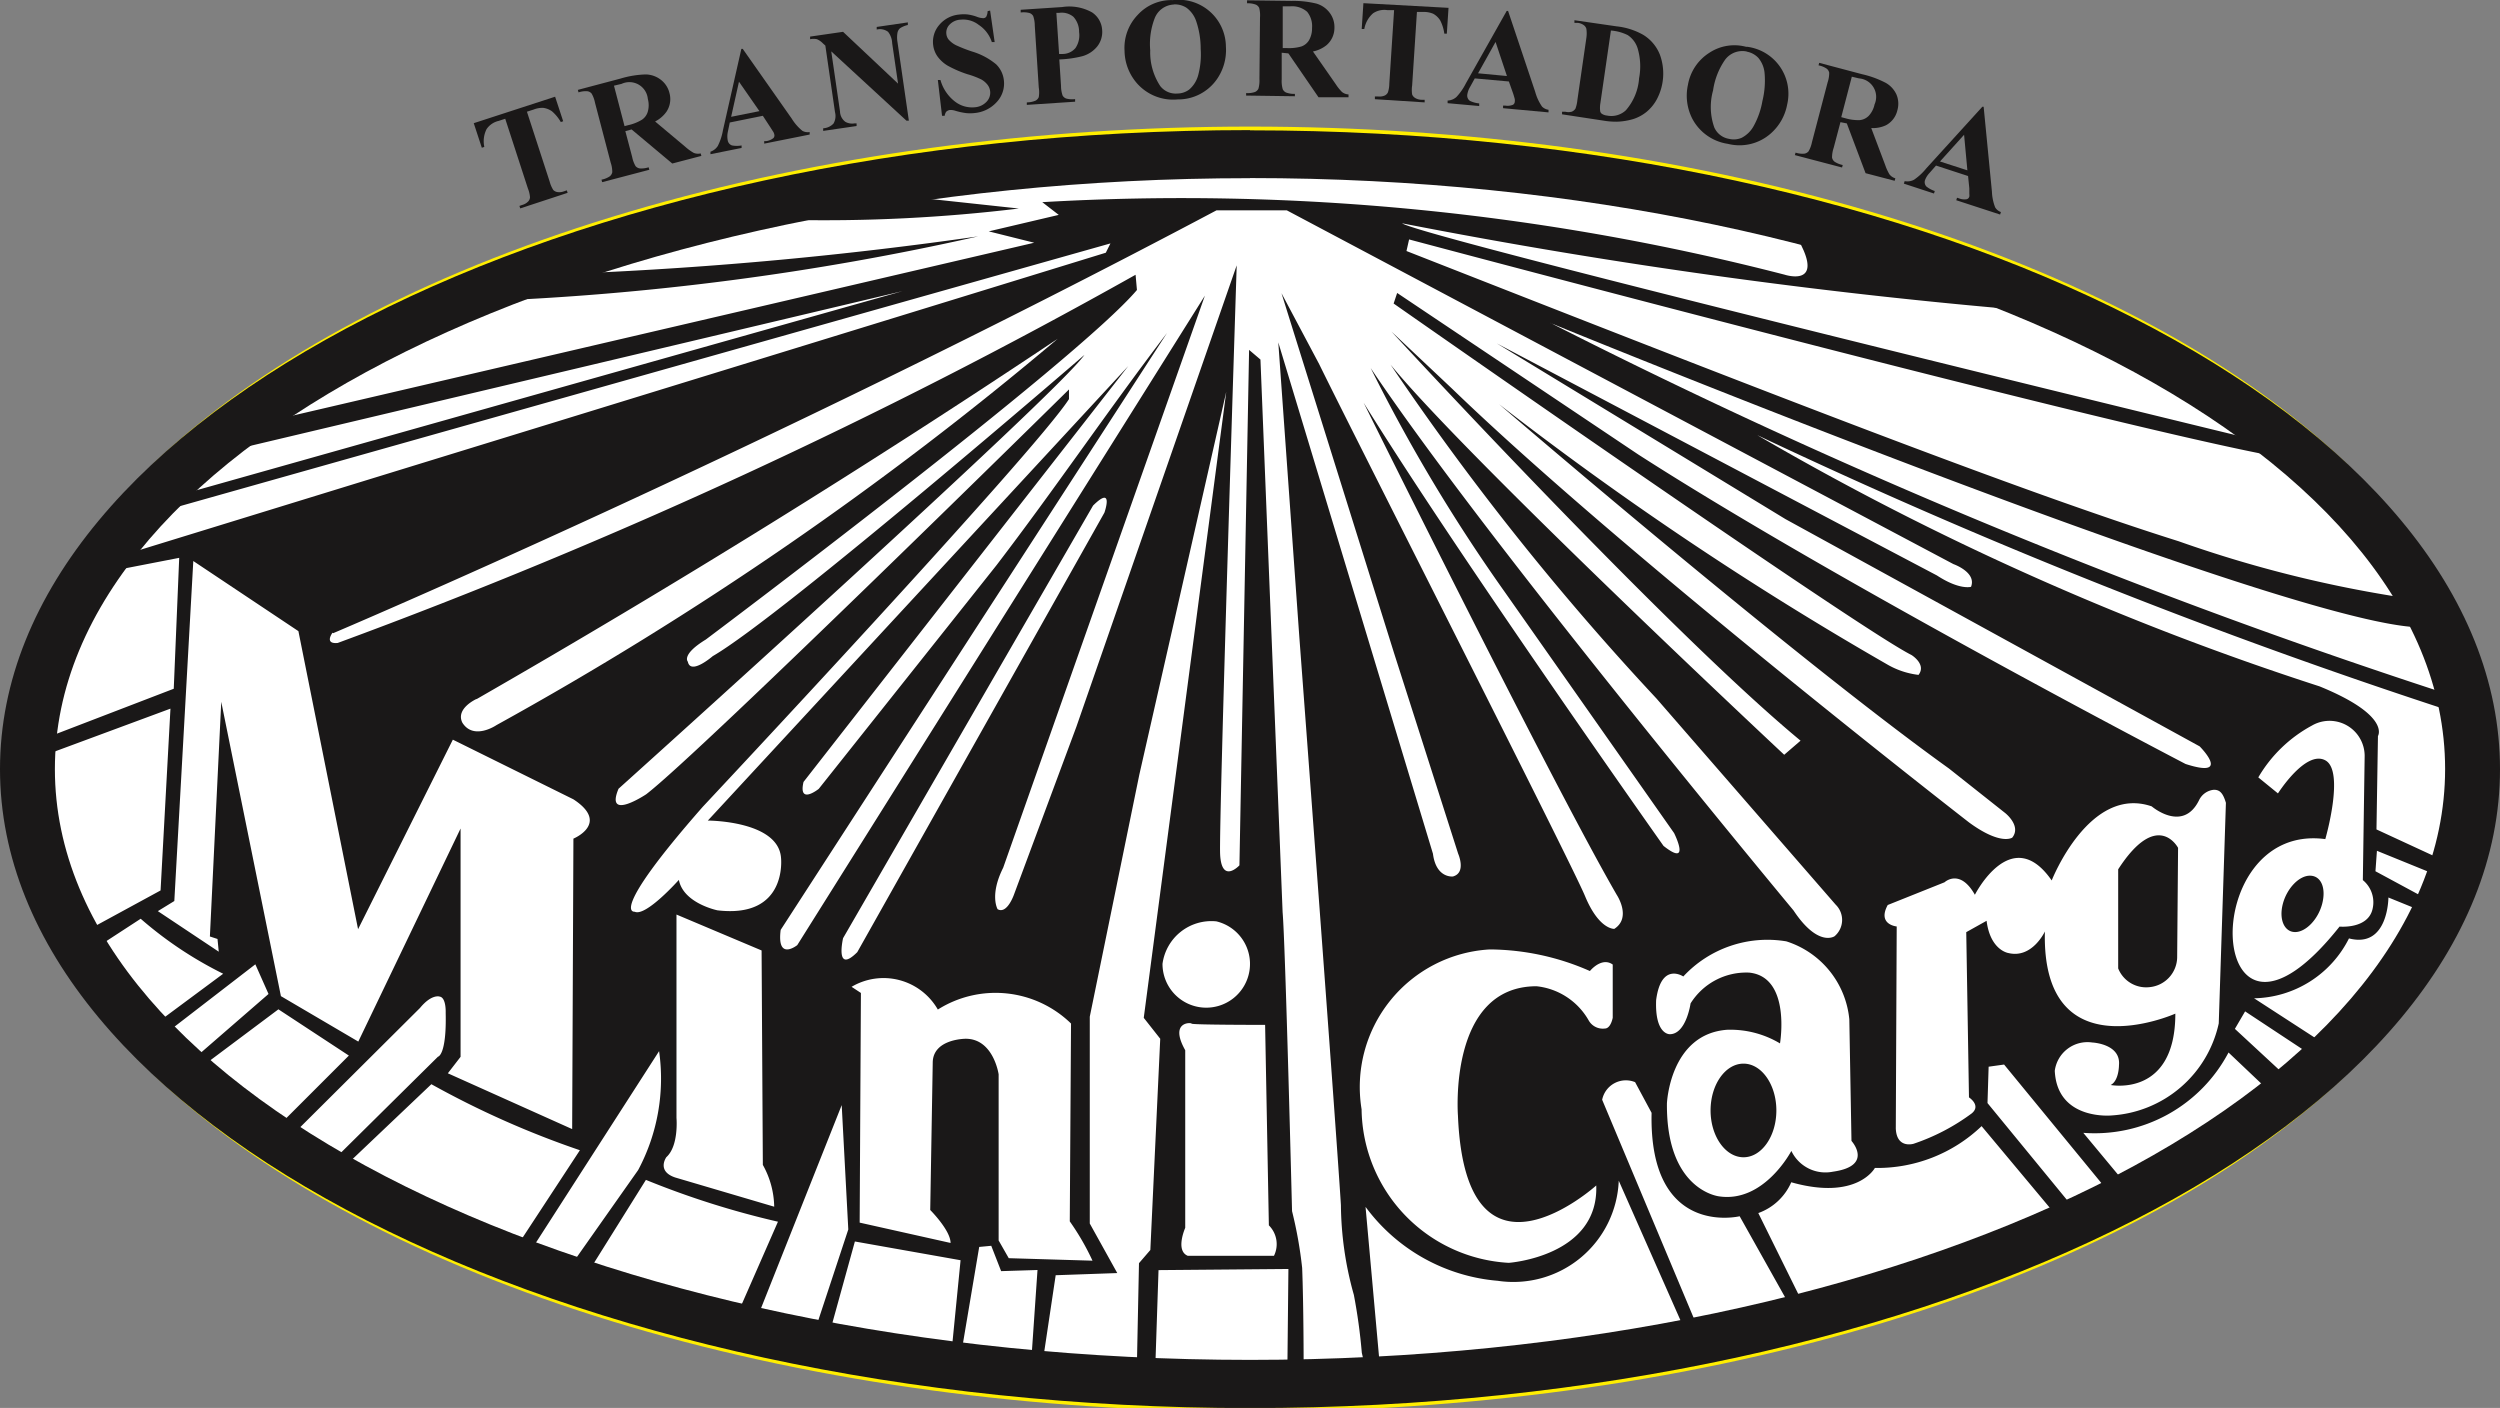 <svg xmlns="http://www.w3.org/2000/svg" xmlns:xlink="http://www.w3.org/1999/xlink" width="22" height="12.39" viewBox="0 0 22 12.39"><rect x="0" y="0" width="22" height="12.39" fill="#808080" stroke="none"/><defs><style>.a,.d{fill:none;}.b{clip-path:url(#a);}.c,.f{fill:#1a1818;}.c,.e{fill-rule:evenodd;}.d{stroke:#fe0;stroke-miterlimit:22.926;stroke-width:0.216px;}.e{fill:#fff;}</style><clipPath id="a"><rect class="a" width="22" height="12.39"/></clipPath></defs><g class="b"><path class="c" d="M18.942,66.636c5.993,0,10.852,2.483,10.852,5.546s-4.858,5.546-10.852,5.546S8.09,75.245,8.09,72.182s4.858-5.546,10.852-5.546" transform="translate(-7.942 -65.414)"/><ellipse class="d" cx="10.852" cy="5.546" rx="10.852" ry="5.546" transform="translate(0.148 1.222)"/><path class="e" d="M74.228,76.665s7.025,1.875,7.9,1.952l1.079,1.233A10.809,10.809,0,0,1,81,79.321c-1.374-.432-3.574-1.29-6.795-2.554m-.039-.244a51.1,51.1,0,0,0,5.69.783l1.9,1.143s-7.411-1.8-7.59-1.926M63.1,79.1l8.5-2.4-.041.082-8.577,2.639Zm.309-.186,6.361-1.794-6.041,1.433Zm10.967-2.92,3.246.6.078.168c.134.313-.168.213-.168.213A21.208,21.208,0,0,0,71,76.337l.145.112-.616.145.4.1-6.816,1.589,1.947-1.074a23.987,23.987,0,0,0,4.376-.571,34.905,34.905,0,0,1-3.5.325l1.544-.492.3.022a14.218,14.218,0,0,0,2.014-.1l-1.242-.134,2.865-.308Zm-9.616,4.136s3.752-1.588,7.773-3.721h.619l5.866,3.113s.206.072.155.2c0,0-.1.031-.3-.1L75,77.58l2.54,1.546,3.645,2s.289.289-.124.155c0,0-3.031-1.577-4.814-2.722l-2.124-1.423-.031.093s4.082,2.856,4.557,3.093c0,0,.134.082.062.175a.713.713,0,0,1-.279-.094,29.585,29.585,0,0,1-3.412-2.288s2.557,2.2,3.959,3.206l.495.392s.144.113.062.216c0,0-.1.072-.381-.134,0,0-3.041-2.361-4.546-3.814l-.536-.505s2.412,2.618,3.6,3.6l-.144.124s-2.783-2.6-3.464-3.433a23.922,23.922,0,0,0,2.34,2.938l1.577,1.814a.188.188,0,0,1-.01.278s-.144.1-.361-.227c0,0-2.7-3.247-3.721-4.773a14.785,14.785,0,0,0,1.186,1.979l1.484,2.113s.155.309-.093.113c0,0-1.794-2.536-2.639-3.9,0,0,1.649,3.33,2.227,4.33,0,0,.134.2-.021.3,0,0-.134.01-.258-.289s-2.043-4.074-2.34-4.682l-.331-.623.99,3.165.565,1.768s.074.167-.046.2c0,0-.148.019-.176-.2l-1.361-4.5.185,2.591s.322,4.288.366,5a3,3,0,0,0,.114.791,4.938,4.938,0,0,1,.07.51l.025.108H73.3s0-.523-.013-.855a3.715,3.715,0,0,0-.089-.5s-.059-2.363-.083-2.63l-.195-4.864-.1-.085-.085,4.536s-.158.17-.17-.1.146-5.18.146-5.18l-1.411,4.061-.547,1.471s-.061.182-.146.134c0,0-.073-.122.049-.365l1.775-5.034-3.587,5.715s-.182.146-.146-.134l3.4-5.253c-.508.665-.991,1.378-1.5,2.043l-1.565,1.969s-.182.146-.134-.061l2.858-3.66-3.7,4s.62,0,.644.328c0,0,.061.535-.559.462,0,0-.3-.061-.34-.268,0,0-.292.328-.389.28,0,0-.243.036.6-.924,0,0,2.918-3.113,3.222-3.587v-.085s-3.247,3.2-3.721,3.563c0,0-.365.243-.243-.049,0,0,3.855-3.466,4.1-3.818,0,0-2.663,2.3-3.271,2.651,0,0-.195.17-.219.049,0,0-.061-.061.158-.195,0,0,3.259-2.444,3.794-3.076l-.012-.134A48.694,48.694,0,0,1,64.8,80.216c-.122.012-.046-.09-.046-.09" transform="translate(-61.828 -74.558)"/><path class="e" d="M37.476,159.669c.1,0,.144.111.108.248s-.143.248-.238.248-.144-.111-.108-.248.143-.248.238-.248m.135-.322c-1.155-.153-1.054,2.258.126.77,0,0,.252.024.291-.157a.252.252,0,0,0-.086-.252l.016-1.093a.309.309,0,0,0-.464-.267,1.215,1.215,0,0,0-.472.456l.173.141s.244-.385.417-.291,0,.692,0,.692m-1.823.267v.872a.265.265,0,0,0,.275.165.268.268,0,0,0,.244-.259l.008-.967s-.181-.346-.527.189m2.789.415-.411-.167s0,.45-.347.36a.954.954,0,0,1-.835.527l.694.45Zm-4.738.088s-.173-.016-.079-.189l.5-.2s.134-.126.267.11c0,0,.322-.637.676-.126,0,0,.33-.841.88-.652,0,0,.275.236.417-.055a.162.162,0,0,1,.13-.091c.048,0,.079.023.106.115l-.063,1.941a1.032,1.032,0,0,1-.943.81s-.479.047-.5-.393a.29.29,0,0,1,.33-.249s.253.011.235.2c0,0,0,.137-.073.174,0,0,.569.111.569-.628,0,0-1.179.527-1.148-.723,0,0-.111.24-.32.19,0,0-.16-.022-.193-.284l-.179.1.024,1.454s.11.071.024.141a1.844,1.844,0,0,1-.511.267s-.149.047-.157-.134Zm-1.348,1.207c.159,0,.289.185.289.412s-.13.412-.289.412-.29-.185-.29-.412.13-.412.29-.412m-.529-.768a1.01,1.01,0,0,1,.906-.308.8.8,0,0,1,.554.686l.019,1.07s.2.22-.164.271a.332.332,0,0,1-.365-.183s-.239.459-.636.4c0,0-.466-.05-.459-.818,0,0,.025-.61.529-.648a.852.852,0,0,1,.466.12s.1-.585-.271-.623a.578.578,0,0,0-.516.271s-.038.271-.183.271c0,0-.132.006-.12-.3.044-.34.239-.208.239-.208m-.822-.048a2.21,2.21,0,0,0-.882-.19,1.213,1.213,0,0,0-1.127,1.407,1.371,1.371,0,0,0,1.295,1.351s.793-.056.77-.681c0,0-1.15,1.038-1.217-.614,0,0-.089-1.139.692-1.139a.6.6,0,0,1,.458.3.143.143,0,0,0,.143.072c.029,0,.055-.031.069-.094v-.469c-.078-.056-.162.012-.2.056M18.85,156.9l-.167,2.992-.145.089.536.357-.011-.112-.067-.022.1-2.065.525,2.59.681.4.9-1.875v2.009l-.112.145,1.094.491.011-2.556s.324-.134,0-.346l-1.061-.525L20.3,160.14l-.525-2.623Zm2.49,1.217q2.62-1.505,5.117-3.173a30.473,30.473,0,0,1-4.939,3.4s-.2.137-.3-.021c-.063-.126.126-.21.126-.21m3.349,2.229,2.175-3.868s.087-.247-.1-.062l-2.2,3.807s-.074.321.124.124m11.168,2.044-.378-.455a1.331,1.331,0,0,0,1.278-.707l.368.349Zm-.145.077-.93-1.133-.136.019-.01.32.794.968ZM33.048,163.5l2.275-.746-.736-.881a1.328,1.328,0,0,1-.939.368s-.155.29-.736.126a.5.5,0,0,1-.29.271Zm-1.51-2.014a.213.213,0,0,0-.29.155l.881,2.1.823-.194-.494-.881s-.8.194-.775-.91Zm-2.372,1.1.136,1.51,2.721-.32-.629-1.423a.928.928,0,0,1-1.065.881,1.611,1.611,0,0,1-1.162-.649m-2.014,1.423.019-.929.1-.116.087-1.859-.145-.184.726-5.509-.765,3.369-.436,2.13v1.82l.242.436-.542.019-.116.775Zm.7-3.937a.385.385,0,1,1-.474.374.434.434,0,0,1,.474-.374m-.218.9c0-.011-.2-.022-.056.234v1.563s-.089.2.022.246h.759a.233.233,0,0,0-.045-.268l-.033-1.764s-.647,0-.647-.011m-2.992-.324a.551.551,0,0,1,.759.2.952.952,0,0,1,1.172.123l-.011,1.741a2.187,2.187,0,0,1,.2.346l-.737-.022-.089-.156v-1.462s-.045-.313-.29-.313c0,0-.29,0-.29.212l-.022,1.295s.179.179.179.29l-.8-.179.011-2.021Zm-1.541-.636V161.8s.022.246-.089.346c0,0-.089.123.078.179l.871.257a.778.778,0,0,0-.1-.368l-.011-1.887Zm4.213,4,.029-.871,1.143-.01-.01.968Zm-1.549-1.075.106-.01.087.223.32-.01-.058.842-.61-.126Zm-1.094-.048.93.165-.087.881-1.084-.174Zm-.116-1.2.058,1.094-.31.939-.494-.155Zm-.939,1.888.378-.862a7.585,7.585,0,0,1-1.162-.368l-.5.8Zm-1.452-.465.6-.852a1.71,1.71,0,0,0,.184-1.046l-1.133,1.762Zm-.465-.184.552-.842a7.965,7.965,0,0,1-1.307-.581l-.775.736Zm-1.607-.765.91-.9s.077-.01.068-.387c0,0,.006-.133-.053-.142,0,0-.069-.026-.173.1l-1.082,1.077Zm-.523-.261.649-.649-.62-.407-.668.5Zm-.174-1.452.116.261-.658.571-.223-.242ZM18,160.3l.387-.252a3.387,3.387,0,0,0,.726.484l-.639.474Zm-.474-1.685,1.123-.416-.087,1.6-.658.358-.35-.861Zm-.058-.126,1.21-.465.048-1.152-.7.136Zm19.875,3.016-.527-.488.09-.154.642.424Zm1.323-1.811-.6-.244-.013.18.5.27Zm-6.049-3.9a51.707,51.707,0,0,0,6.139,2.44v1.349l-.694-.321.013-.822s.116-.18-.514-.437a25.254,25.254,0,0,1-4.945-2.209m-1.824-.989s6.923,2.838,7.745,2.671l.257.629a54.825,54.825,0,0,1-8-3.3" transform="translate(-17.149 -151.963)"/><path class="f" d="M597.991.608l0,.235A.26.26,0,0,0,598,.929a.061.061,0,0,0,.029.029.2.2,0,0,0,.078.012V.991l-.429-.006V.963a.193.193,0,0,0,.079-.01.063.063,0,0,0,.029-.028.258.258,0,0,0,.009-.085L597.8.3a.262.262,0,0,0-.007-.086.061.061,0,0,0-.029-.029.2.2,0,0,0-.078-.012V.147l.39.005a.85.85,0,0,1,.222.024.224.224,0,0,1,.114.079.208.208,0,0,1,.043.133.2.2,0,0,1-.069.153.276.276,0,0,1-.12.056l.2.287a.424.424,0,0,0,.055.069.1.1,0,0,0,.058.022V1l-.264,0-.265-.386ZM598,.2l0,.367h.035a.394.394,0,0,0,.129-.014.128.128,0,0,0,.068-.056.209.209,0,0,0,.026-.107.2.2,0,0,0-.043-.142A.2.2,0,0,0,598.063.2Z" transform="translate(-586.712 -0.144)"/><path class="f" d="M654.037,1.12l-.015.227H654a.358.358,0,0,0-.036-.116.169.169,0,0,0-.062-.059.212.212,0,0,0-.081-.016l-.062,0-.042.646a.266.266,0,0,0,0,.081.064.064,0,0,0,.026.03.113.113,0,0,0,.056.016l.028,0v.023l-.438-.028V1.9l.028,0a.116.116,0,0,0,.06-.009.06.06,0,0,0,.027-.028.257.257,0,0,0,.012-.077l.042-.646-.06,0a.177.177,0,0,0-.125.028.237.237,0,0,0-.077.138l-.023,0,.015-.227Z" transform="translate(-641.29 -1.051)"/><path class="f" d="M540.125,0a.416.416,0,0,1,.467.41A.448.448,0,0,1,540.51.7a.415.415,0,0,1-.343.174.424.424,0,0,1-.356-.14A.444.444,0,0,1,539.7.447a.418.418,0,0,1,.115-.316A.4.4,0,0,1,540.125,0m.009.039a.189.189,0,0,0-.17.124.629.629,0,0,0-.038.279.538.538,0,0,0,.088.314.172.172,0,0,0,.15.066.176.176,0,0,0,.105-.035.254.254,0,0,0,.08-.13.705.705,0,0,0,.021-.228.754.754,0,0,0-.041-.248.243.243,0,0,0-.083-.113.186.186,0,0,0-.112-.03" transform="translate(-529.804 0.001)"/><path class="f" d="M695.313,5.855l-.3-.027-.043.078a.182.182,0,0,0-.023.066.056.056,0,0,0,.024.054.239.239,0,0,0,.081.022l0,.023-.278-.025,0-.023a.125.125,0,0,0,.077-.031.5.5,0,0,0,.083-.119l.36-.639h.012l.239.713a.42.42,0,0,0,.06.129.1.1,0,0,0,.057.028l0,.023-.4-.037,0-.023.017,0a.127.127,0,0,0,.07-.007.033.033,0,0,0,.016-.027.073.073,0,0,0,0-.023s-.005-.02-.014-.048Zm-.017-.048-.1-.3-.154.276Z" transform="translate(-682.035 -5.138)"/><path class="f" d="M490.184,3.755l.015.232a.26.26,0,0,0,.014.085.061.061,0,0,0,.031.026.2.2,0,0,0,.079.005v.023l-.425.028V4.132a.193.193,0,0,0,.078-.016.063.063,0,0,0,.027-.03.255.255,0,0,0,0-.086l-.035-.543a.26.26,0,0,0-.014-.085.061.061,0,0,0-.031-.026.2.2,0,0,0-.079-.005V3.317l.365-.024a.411.411,0,0,1,.263.047.2.2,0,0,1,.089.155.206.206,0,0,1-.042.143.258.258,0,0,1-.134.088.956.956,0,0,1-.2.028m-.027-.41.024.362h.031a.149.149,0,0,0,.113-.052.2.2,0,0,0,.032-.141.194.194,0,0,0-.05-.134.16.16,0,0,0-.124-.035Z" transform="translate(-480.862 -3.231)"/><path class="f" d="M448.2,5.074l.04.277-.025,0A.287.287,0,0,0,448.1,5.2a.222.222,0,0,0-.158-.046.142.142,0,0,0-.1.045.1.1,0,0,0-.027.081.094.094,0,0,0,.019.048.21.21,0,0,0,.064.05,1.3,1.3,0,0,0,.142.056.6.6,0,0,1,.213.113.231.231,0,0,1,.068.14.238.238,0,0,1-.06.189.3.3,0,0,1-.2.1.336.336,0,0,1-.075,0,.568.568,0,0,1-.091-.02.134.134,0,0,0-.05-.007.061.061,0,0,0-.032.016A.087.087,0,0,0,447.8,6l-.023,0-.037-.315.023,0a.363.363,0,0,0,.128.19.246.246,0,0,0,.174.05.157.157,0,0,0,.105-.05.114.114,0,0,0,.008-.147.183.183,0,0,0-.054-.047A.723.723,0,0,0,448,5.634a.986.986,0,0,1-.175-.076.3.3,0,0,1-.087-.079.219.219,0,0,1-.039-.1.228.228,0,0,1,.053-.178.258.258,0,0,1,.176-.092.316.316,0,0,1,.08,0,.4.4,0,0,1,.074.019.167.167,0,0,0,.06.013.033.033,0,0,0,.024-.013.114.114,0,0,0,.012-.049Z" transform="translate(-439.487 -4.981)"/><path class="f" d="M749.536,10.447l0-.023.028,0a.112.112,0,0,0,.057,0,.07.07,0,0,0,.033-.027.3.3,0,0,0,.017-.076l.079-.546a.279.279,0,0,0,0-.081.062.062,0,0,0-.023-.032.112.112,0,0,0-.054-.02l-.028,0,0-.023.372.054a.6.6,0,0,1,.234.075.358.358,0,0,1,.146.174.483.483,0,0,1-.027.393.374.374,0,0,1-.091.111.36.36,0,0,1-.114.062.558.558,0,0,1-.149.024.681.681,0,0,1-.119-.01Zm.43-.737-.094.648a.232.232,0,0,0,0,.064.036.036,0,0,0,.014.02.1.1,0,0,0,.046.016.187.187,0,0,0,.166-.047.48.48,0,0,0,.116-.282.556.556,0,0,0-.013-.263.216.216,0,0,0-.087-.116.4.4,0,0,0-.144-.04" transform="translate(-735.79 -9.441)"/><path class="f" d="M388.738,10.9l.484.456L389.17,11a.171.171,0,0,0-.036-.1.12.12,0,0,0-.1-.02l0-.023.274-.04,0,.023a.212.212,0,0,0-.068.028.071.071,0,0,0-.023.039.24.24,0,0,0,0,.084l.1.691-.021,0-.662-.61.077.528a.118.118,0,0,0,.047.092.121.121,0,0,0,.079.014l.02,0,0,.023-.294.043,0-.023a.135.135,0,0,0,.091-.042.133.133,0,0,0,.013-.1l-.085-.586-.021-.019a.163.163,0,0,0-.053-.037.142.142,0,0,0-.06,0l0-.023Z" transform="translate(-381.319 -10.62)"/><path class="f" d="M809.881,21.675a.416.416,0,0,1,.358.509.447.447,0,0,1-.147.257.415.415,0,0,1-.374.089.424.424,0,0,1-.313-.22.444.444,0,0,1-.039-.3.418.418,0,0,1,.186-.28.4.4,0,0,1,.33-.053m0,.04a.189.189,0,0,0-.195.081.629.629,0,0,0-.1.262.538.538,0,0,0,.011.326.172.172,0,0,0,.13.1.176.176,0,0,0,.11-.009.254.254,0,0,0,.108-.107.7.7,0,0,0,.075-.216.752.752,0,0,0,.019-.25.242.242,0,0,0-.054-.13.186.186,0,0,0-.1-.055" transform="translate(-794.512 -21.264)"/><path class="f" d="M341.235,23.764l-.291.059-.018.087a.182.182,0,0,0,0,.07.056.056,0,0,0,.038.045.238.238,0,0,0,.084,0l0,.022-.274.055,0-.022a.125.125,0,0,0,.065-.051.5.5,0,0,0,.045-.138l.162-.716.012,0,.432.615a.419.419,0,0,0,.094.107.1.1,0,0,0,.063.01l0,.022-.4.08,0-.022.016,0a.127.127,0,0,0,.065-.027.033.033,0,0,0,.008-.031.075.075,0,0,0-.008-.022s-.011-.017-.027-.042Zm-.03-.041-.18-.259-.069.309Z" transform="translate(-334.522 -22.745)"/><path class="f" d="M861.724,30.751l-.06.227a.26.26,0,0,0-.014.085.061.061,0,0,0,.021.035.2.2,0,0,0,.073.03l-.006.022-.415-.109.006-.022a.192.192,0,0,0,.079.009.063.063,0,0,0,.035-.02.254.254,0,0,0,.03-.08l.138-.527a.26.26,0,0,0,.014-.085.061.061,0,0,0-.021-.035.2.2,0,0,0-.073-.03l.006-.022.377.1a.852.852,0,0,1,.21.077.225.225,0,0,1,.092.1.208.208,0,0,1,.009.14.2.2,0,0,1-.1.132.276.276,0,0,1-.13.025l.123.326a.428.428,0,0,0,.037.081.1.1,0,0,0,.052.035l-.006.022-.256-.067-.165-.438Zm.1-.4-.093.356.034.009a.4.4,0,0,0,.129.017.128.128,0,0,0,.079-.038.209.209,0,0,0,.051-.1.163.163,0,0,0-.136-.229Z" transform="translate(-845.528 -29.676)"/><path class="f" d="M277.669,36.322l.06.227a.259.259,0,0,0,.03.081.061.061,0,0,0,.036.02.2.2,0,0,0,.079-.01l.006.022-.415.109-.006-.022a.192.192,0,0,0,.074-.03.063.063,0,0,0,.021-.035.256.256,0,0,0-.014-.085l-.138-.527a.26.26,0,0,0-.03-.081.061.061,0,0,0-.036-.02.2.2,0,0,0-.079.01l-.006-.022.377-.1a.849.849,0,0,1,.221-.036.224.224,0,0,1,.131.046.208.208,0,0,1,.077.117.2.2,0,0,1-.026.165.276.276,0,0,1-.1.086l.267.224a.43.43,0,0,0,.072.052.1.1,0,0,0,.062.005l.006.022-.256.067-.358-.3Zm-.1-.4.093.356.034-.009a.394.394,0,0,0,.12-.048.128.128,0,0,0,.051-.072.208.208,0,0,0,0-.11.163.163,0,0,0-.231-.133Z" transform="translate(-272.166 -35.168)"/><path class="f" d="M914.075,51.874l-.282-.092-.059.067a.182.182,0,0,0-.037.059.056.056,0,0,0,.011.058.238.238,0,0,0,.074.04l-.007.022-.265-.087.007-.022a.125.125,0,0,0,.082-.012.5.5,0,0,0,.108-.1l.494-.543.011,0,.073.748a.417.417,0,0,0,.029.139.1.1,0,0,0,.05.04l-.007.022-.386-.126.007-.022.016.005a.127.127,0,0,0,.07.008.033.033,0,0,0,.022-.023.077.077,0,0,0,0-.023s0-.02,0-.05Zm-.006-.05-.029-.313-.212.235Z" transform="translate(-896.756 -50.325)"/><path class="f" d="M228.07,46.386l.071.216-.021.007a.359.359,0,0,0-.077-.094.169.169,0,0,0-.08-.031.212.212,0,0,0-.082.015l-.059.019.2.615a.264.264,0,0,0,.032.074.064.064,0,0,0,.035.018.113.113,0,0,0,.058-.006l.026-.009.007.022-.417.137-.007-.022.026-.009a.116.116,0,0,0,.052-.031.059.059,0,0,0,.015-.036.253.253,0,0,0-.018-.076l-.2-.615-.058.019a.176.176,0,0,0-.106.072.237.237,0,0,0-.02.157l-.022.007-.071-.216Z" transform="translate(-223.185 -45.535)"/><path class="c" d="M11,62.922c5.793,0,10.517,2.336,10.517,5.2s-4.725,5.2-10.517,5.2S.483,70.987.483,68.123s4.725-5.2,10.517-5.2m0-.421c6.059,0,11,2.525,11,5.622s-4.941,5.622-11,5.622S0,71.219,0,68.123,4.941,62.5,11,62.5" transform="translate(0 -61.355)"/></g></svg>